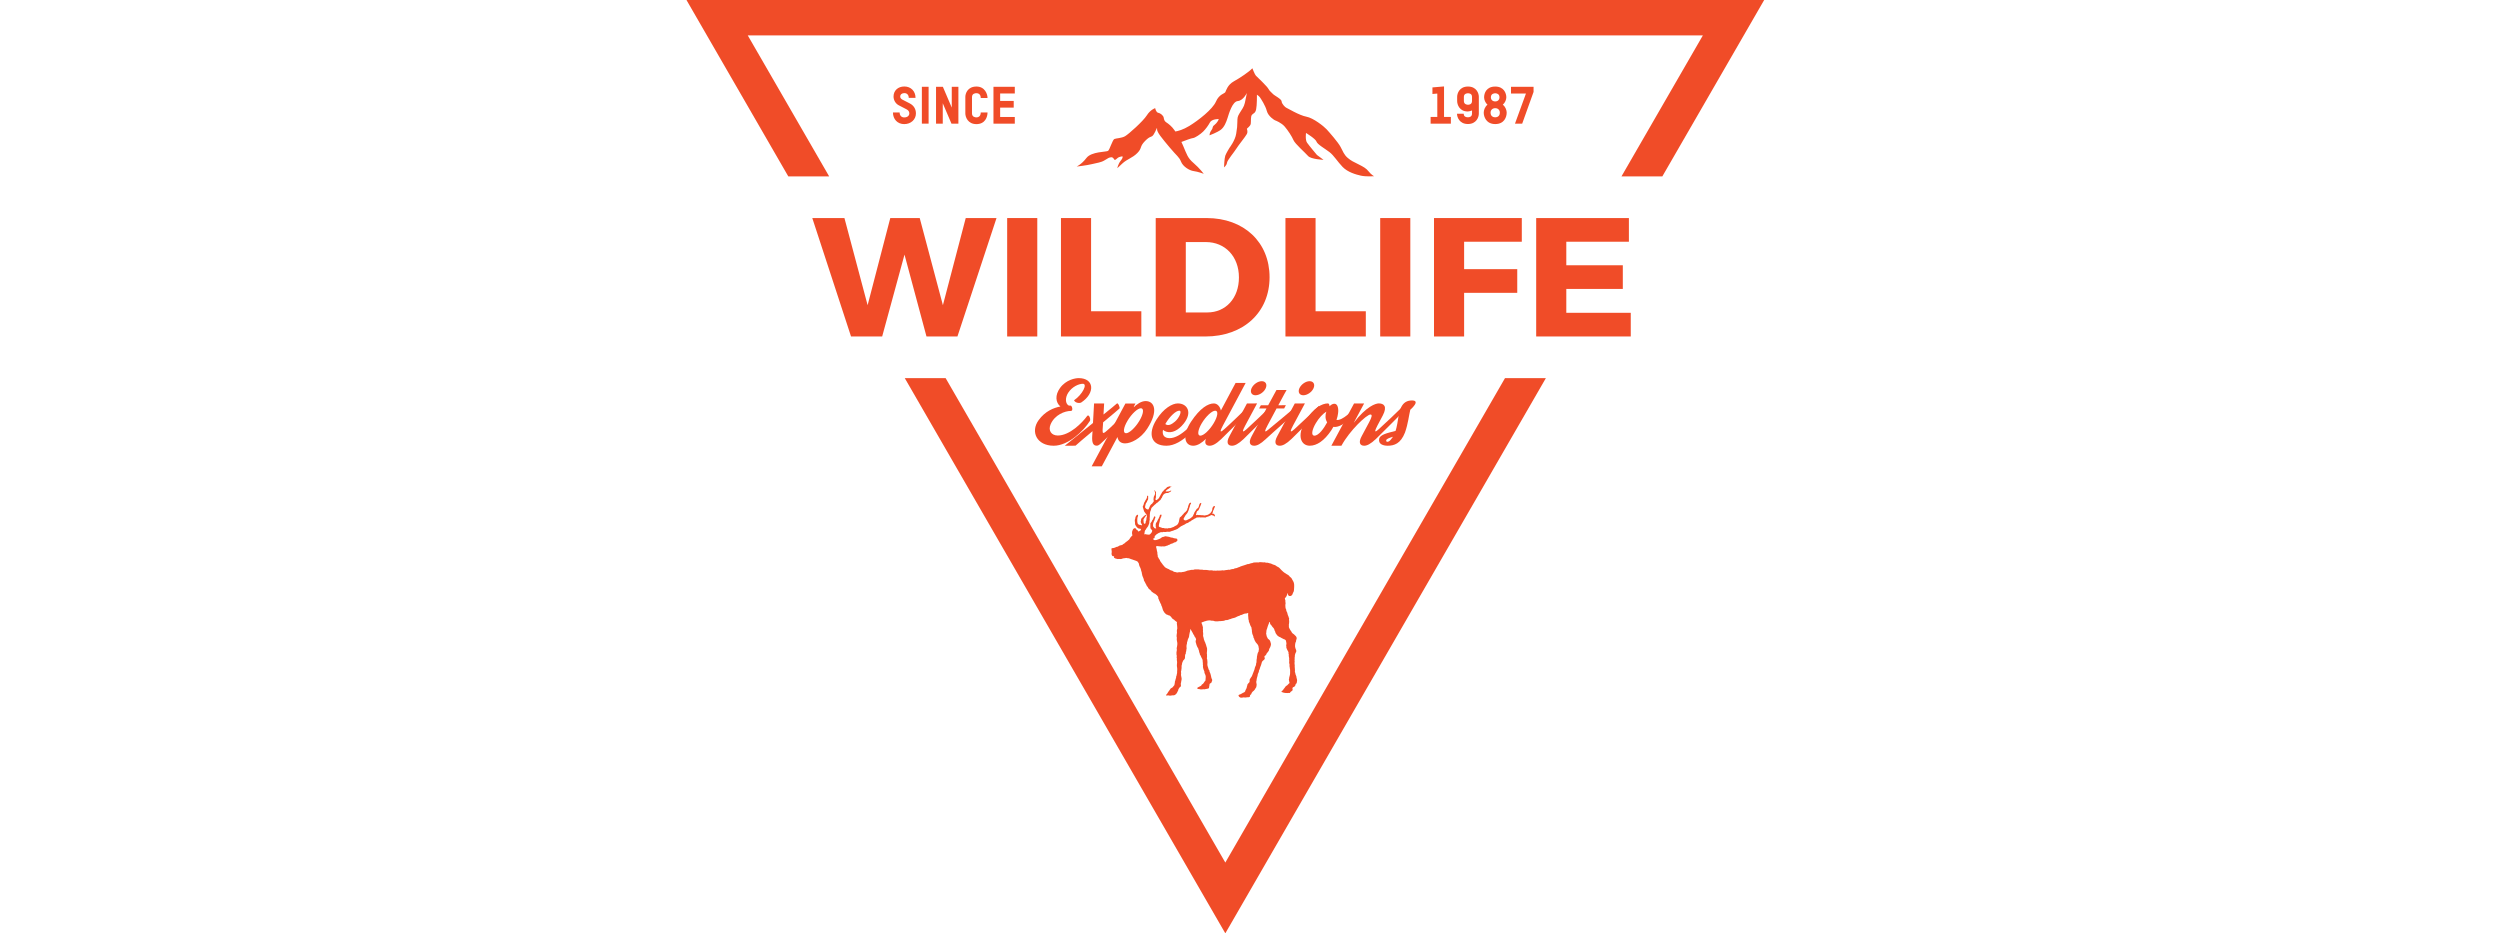 <?xml version="1.0" encoding="UTF-8"?>
<svg id="Layer_1" data-name="Layer 1" xmlns="http://www.w3.org/2000/svg" version="1.1" viewBox="0 0 150 56">
  <defs>
    <style>
      .cls-1 {
        fill: #f04c28;
        stroke-width: 0px;
      }
    </style>
  </defs>
  <polygon class="cls-1" points="49.75 10.584 44.865 2.123 102.173 2.123 97.288 10.584 99.74 10.584 105.851 0 41.188 0 47.298 10.584 49.75 10.584"/>
  <polygon class="cls-1" points="90.3 22.688 73.519 51.753 56.738 22.688 54.286 22.688 73.519 56 92.752 22.688 90.3 22.688"/>
  <g>
    <path class="cls-1" d="M55.589,20.189l-1.319-4.913-1.34,4.913h-1.868l-2.325-7.106h1.929l1.391,5.228,1.36-5.228h1.766l1.391,5.228,1.37-5.228h1.847l-2.345,7.106h-1.858Z"/>
    <path class="cls-1" d="M60.43,20.189v-7.106h1.807v7.106h-1.807Z"/>
    <path class="cls-1" d="M68.48,18.676v1.513h-4.822v-7.106h1.807v5.593h3.015Z"/>
    <path class="cls-1" d="M72.398,13.083c2.233,0,3.776,1.441,3.776,3.553,0,2.101-1.563,3.553-3.847,3.553h-2.984v-7.106h3.056ZM71.149,18.747h1.289c1.107,0,1.898-.853,1.898-2.101,0-1.259-.833-2.122-1.98-2.122h-1.208v4.223Z"/>
    <path class="cls-1" d="M81.949,18.676v1.513h-4.822v-7.106h1.807v5.593h3.015Z"/>
    <path class="cls-1" d="M82.812,20.189v-7.106h1.807v7.106h-1.807Z"/>
    <path class="cls-1" d="M87.847,14.504v1.645h3.188v1.421h-3.188v2.619h-1.807v-7.106h5.268v1.421h-3.462Z"/>
    <path class="cls-1" d="M93.978,14.504v1.411h3.391v1.421h-3.391v1.431h3.868v1.421h-5.675v-7.106h5.563v1.421h-3.756Z"/>
  </g>
  <g>
    <path class="cls-1" d="M65.386,25.268c-.371.589-1.289,1.476-2.164,1.476-1.017,0-1.411-.841-.902-1.537.386-.532.891-.738,1.304-.818-.287-.233-.337-.677-.023-1.109.367-.505.925-.593,1.12-.593.933,0,1.01.891.157,1.46-.096.061-.363.038-.436-.13.508-.344.826-.99.528-.99-.252,0-.65.184-.879.539-.195.302-.176.665.042.772.034-.004.065-.004.096-.004.099,0,.172.321.031.321-.382,0-.971.237-1.219.792-.172.394.046.684.428.684.715,0,1.468-.768,1.759-1.17.1-.141.237.187.161.306Z"/>
    <path class="cls-1" d="M68.015,24.664c-.107.111-1.369,1.38-1.675,1.671-.333.314-.398.405-.539.405-.218,0-.291-.184-.268-.581.004-.053.011-.157.019-.29-.474.397-.899.757-1.021.872l-.646.004c.076-.065.906-.73,1.694-1.365.031-.551.065-1.174.065-1.174h.604s-.015.325-.038.665c.428-.344.753-.612.799-.658.073-.08.203.252.164.294-.046.05-.482.413-.986.833-.008.076-.008.142-.012.187-.007.107-.05.451.023.451.077,0,.153-.088.329-.237.141-.126,1.304-1.223,1.445-1.373.073-.08.08.252.042.294Z"/>
    <path class="cls-1" d="M68.837,25.716c-.402.619-.994.887-1.334.887-.287,0-.424-.176-.455-.382l-.941,1.759h-.608l2.026-3.77h.604l-.138.256c.222-.222.489-.402.749-.402.52,0,.788.585.096,1.652ZM68.454,24.496c-.199,0-.558.336-.803.749-.248.417-.287.749-.088.749.195,0,.554-.333.803-.749.245-.413.287-.749.088-.749Z"/>
    <path class="cls-1" d="M72.457,24.653c-.562.914-1.526,2.091-2.47,2.091-.937,0-1.128-.723-.604-1.56.428-.681.952-.979,1.288-.979.554,0,.899.527.352,1.212-.329.409-.707.589-1.04.486-.084-.023-.149-.065-.203-.115-.065.306.069.501.398.501.658,0,1.48-.891,2.214-1.919.061-.084.096.233.065.283ZM69.949,25.391c-.008.019-.019.034-.031.053.187.145.402,0,.581-.149.245-.206.451-.654.256-.654-.199,0-.558.333-.807.749Z"/>
    <path class="cls-1" d="M74.956,24.668c-.107.111-1.369,1.38-1.675,1.671-.329.314-.539.405-.7.405-.214,0-.329-.13-.226-.413-.225.226-.497.413-.761.413-.52,0-.677-.612-.134-1.437.543-.826,1.032-1.101,1.369-1.101.218,0,.378.199.424.424.436-.818.883-1.655.883-1.655h.604s-1.2,2.248-1.365,2.558c-.057.103-.16.314-.13.344.034.034.122-.05.222-.134.149-.122,1.304-1.223,1.445-1.373.076-.076.08.256.042.298ZM72.823,25.391c.248-.413.287-.749.092-.749-.199,0-.558.337-.807.749-.245.413-.283.749-.088.749.199,0,.558-.337.803-.749Z"/>
    <path class="cls-1" d="M76.293,24.668c-.107.111-1.369,1.38-1.674,1.671-.333.314-.539.405-.7.405-.252,0-.367-.184-.149-.581.157-.287,1.047-1.954,1.047-1.954l.608-.004s-.547,1.017-.711,1.326c-.057.103-.161.314-.13.344.03.034.122-.05.222-.134.145-.122,1.304-1.223,1.445-1.373.073-.076.08.256.042.298ZM75.093,23.295c.107-.233.378-.424.612-.424.237,0,.34.191.237.424-.103.233-.378.421-.612.421s-.34-.187-.237-.421Z"/>
    <path class="cls-1" d="M77.815,24.668c-.107.111-1.556,1.38-1.862,1.671-.333.314-.539.405-.7.405-.252,0-.367-.184-.149-.581.076-.142.485-.91.887-1.656h-.444c.065-.122.103-.191.103-.191h.44c.379-.707.497-.914.497-.914h.608s-.145.248-.497.914l.455-.004s-.038.073-.103.195h-.455c-.252.474-.482.902-.547,1.025-.057.103-.161.314-.13.344.031.034.122-.05.222-.134.145-.122,1.491-1.223,1.633-1.373.073-.076.08.256.042.298Z"/>
    <path class="cls-1" d="M79.164,24.668c-.107.111-1.369,1.38-1.675,1.671-.333.314-.539.405-.7.405-.252,0-.367-.184-.149-.581.157-.287,1.047-1.954,1.047-1.954l.608-.004s-.547,1.017-.711,1.326c-.057.103-.161.314-.13.344.031.034.122-.05.222-.134.145-.122,1.304-1.223,1.445-1.373.073-.076.08.256.042.298ZM77.963,23.295c.107-.233.378-.424.612-.424.237,0,.34.191.237.424-.103.233-.379.421-.612.421-.233,0-.34-.187-.237-.421Z"/>
    <path class="cls-1" d="M81.446,24.668c-.034.038-.852,1.04-1.445.944-.038.069-.08.138-.126.21-.417.623-.868.921-1.288.921-.52,0-.791-.589-.287-1.437.505-.849,1.032-1.101,1.373-1.101.069,0,.092.08.1.172.088-.096.191-.153.291-.153.21,0,.26.321.218.585-.015.107-.038.237-.092.386.356.065.986-.593,1.074-.707.1-.126.222.138.183.18ZM79.63,25.341c-.126-.199-.122-.44-.05-.642-.195.115-.447.378-.631.692-.245.413-.287.749-.088.749.26,0,.57-.428.768-.799Z"/>
    <path class="cls-1" d="M84.225,24.668c-.107.111-1.365,1.38-1.671,1.671-.333.314-.543.405-.7.405-.252,0-.367-.184-.149-.581.157-.287.268-.509.444-.83.157-.295.206-.463.077-.463-.222,0-1.243.956-1.74,1.873l.007-.011-.007.011h-.604l1.361-2.535h.604l-.623,1.162c.768-1.002,1.323-1.166,1.503-1.166.298,0,.531.168.241.722-.092.18-.153.295-.321.604-.053.103-.157.314-.126.344.031.034.122-.05.218-.134.149-.122,1.308-1.223,1.449-1.373.073-.076.08.256.038.298Z"/>
    <path class="cls-1" d="M83.261,26.744c-.237,0-.574-.077-.512-.409.046-.264.497-.352.986-.482.038-.115.069-.252.103-.432.107-.6.145-1.346.814-1.392.669-.046-.034.555-.034.555-.084.34-.13.833-.317,1.365-.26.669-.65.795-1.04.795ZM83.433,26.396c.046-.061.096-.115.145-.191-.222.069-.39.13-.405.21-.027.142.164.111.26-.019Z"/>
  </g>
  <path class="cls-1" d="M66.694,33.144c.007-.008.014-.037.009-.077-.003-.026-.011-.055-.013-.081-.002-.036-.006-.072.006-.084.016-.016.046-.013.07-.014.028-.002.055-.004.068-.011.013-.007.044-.014.076-.026.027-.01.051-.029.072-.036.012-.004.043.001.075-.013.021-.009.041-.026.066-.037.023-.009.042-.029.066-.038.024-.01.054-.005.076-.013.029-.01.053-.018.071-.022.022-.005.038-.032.061-.05.019-.015.05-.02.07-.038.019-.018.038-.037.056-.054.022-.02.04-.036.06-.046.021-.011.04-.031.062-.045.022-.014.039-.035.058-.05.027-.021.05-.036.055-.05.004-.01.017-.033.037-.059.013-.017.024-.039.039-.058.015-.018.031-.037.046-.053.02-.022.04-.042.051-.05.023-.016.018-.021.008-.041-.008-.016-.008-.037-.011-.058-.002-.014-.011-.042-.007-.074.003-.023.002-.05.007-.075.005-.025.019-.049.026-.071.009-.03.021-.053.031-.067.012-.017.029-.032.047-.044.019-.013.038-.017.059-.017.02.001.041 0.0.058.022.018.023.026.047.038.062.022.028.043.034.059.038.016.004.044.047.063.086.014-.011.027-.022.04-.031.046-.03.057-.02.085-.047.027-.027.02-.079.016-.084-.004-.005-.037-.022-.09-.022-.031,0-.05-.003-.072-.022-.017-.014-.038-.029-.064-.049-.02-.016-.03-.039-.044-.058-.014-.02-.032-.037-.042-.059-.01-.021-.024-.042-.033-.066-.007-.02,0-.046-.003-.07-.003-.022-.004-.044-.005-.068-.001-.023-.011-.046-.01-.069.001-.023.001-.047.003-.069.003-.027.018-.049.024-.07.007-.025.003-.052.011-.074.009-.023.019-.044.027-.068.009-.028.029-.039.04-.05.015-.014.029-.03.053-.036.042-.01.044.008.039.031-.004.015-0.0.034-.01.07-.005.017-.02.037-.027.066-.007.027-.005.054-.008.081-.003.025-.004.05-.004.08 0.0.024,0,.051.003.081.002.024.01.05.014.08.004.031.018.05.035.068.019.02.04.033.066.042.027.009.054.012.08.013.046.003.061.042.081.006.02-.037-.01-.035-.028-.077-.01-.025-.025-.051-.035-.076-.009-.022-.01-.043-.009-.064.001-.022.012-.041.017-.063.005-.021.005-.044.007-.066.003-.024.014-.042.029-.061.013-.017.031-.031.05-.047.017-.014.03-.036.05-.05.027-.019.044-.042.063-.058.027-.024.051-.043.073-.051.037-.012.035.015.031.04-.004.024-.012.034-.046.061-.013.011-.021.033-.035.056-.011.018-.028.034-.037.055-.009.02-.029.038-.035.059-.009.032.003.065.003.093-0.0.034.003.064.007.09.007.047.011.071.062.08.04.007.022-.014.056-.072.009-.015-.001-.047.007-.076.006-.022.028-.042.034-.067.005-.024 0-.05.005-.074.005-.025.003-.05.007-.073.004-.028.025-.05.027-.07.003-.022-.012-.045-.018-.067-.006-.022-.006-.046-.016-.067-.011-.021-.034-.033-.047-.05-.016-.022-.023-.048-.036-.058-.016-.013-.031-.029-.044-.055-.009-.018-.018-.04-.027-.067-.007-.02-.012-.044-.02-.069-.006-.021-.012-.044-.02-.069-.01-.036-.025-.063-.026-.086-.002-.037.024-.057.035-.082.01-.023.02-.048.029-.084.006-.024.008-.054.022-.082.012-.025.031-.048.045-.072.015-.026.022-.056.037-.078.02-.031.038-.056.048-.07.015-.023.024-.045.031-.07.007-.025.014-.049.012-.076-.004-.054.011-.053.049-.048.024.003.022.038.017.082-.003.026.004.057.001.088-.003.032-.006.054-.011.073-.005.02-.03.032-.045.06-.009.017-.006.045-.022.071-.018.031-.041.05-.052.071-.016.029-.021.055-.029.083-.008.023-.011.05-.017.085-.005.028-.018.055-.012.078.007.027.029.047.044.065.021.026.045.041.059.048.033.015.096.03.101.015.003-.009.022-.039.042-.083.011-.025.019-.056.035-.086.013-.027.021-.05.033-.068.014-.021.027-.041.046-.061.015-.015.041-.023.063-.043.018-.016.024-.041.037-.056.017-.019.031-.034.041-.05.016-.025.026-.041.025-.057-.003-.034-.019-.052-.018-.105.001-.027.004-.047.008-.069.003-.02.003-.042.009-.069.007-.032.022-.048.034-.073.009-.019.02-.041.033-.074.014-.034.014-.061.014-.083-0-.026-.013-.049-.018-.081-.009-.06-.049-.061-.035-.08.014-.019.058.021.069.05.005.012.027.031.036.061.006.02-.001.045.001.07.002.022.004.043-.002.067-.006.025-.002.049-.004.07-.002.025.004.048.003.069-.001.023-.006.046-.012.069-.015.064-.04.066-.008.102.022.024.047.029.07.018.014-.007.033-.029.06-.056.016-.016.038-.031.061-.051.018-.016.02-.044.032-.064.011-.018.024-.036.035-.059.009-.019.021-.039.033-.062.01-.019.019-.04.031-.062.017-.03.035-.047.044-.063.015-.029.014-.049.032-.07.011-.014.036-.023.06-.05.02-.021.027-.052.046-.069.02-.019.044-.033.064-.05s.04-.035.061-.053c.019-.017.035-.039.055-.059.024-.023.057-.021.079-.03.028-.011.052-.028.078-.026.028.001.055.022.082.022.072.001.072.015.033.013-.023-.001-.046.007-.07.023-.016.011-.032.029-.054.048-.018.016-.04.03-.063.045-.022.013-.046.025-.068.038-.024.014-.041.035-.059.051-.052.046-.034.07-.026.073.003.001.033-.001.073-.003.024-.001.05.001.075-.004.029-.005.059-.005.074-.016.05-.035.078-.039.096-.028.012.007-.004.032-.044.063-.02.015-.047.027-.077.041-.031.015-.055.033-.082.037-.028.005-.058-.006-.089.001-.025.005-.054.011-.085.025-.024.011-.046.028-.065.047-.018.018-.035.04-.05.062-.014.021-.025.046-.038.07-.013.023-.017.05-.029.074-.012.023-.035.041-.049.064-.012.021-.017.049-.033.068-.015.019-.042.029-.059.046-.017.017-.036.033-.055.05-.019.016-.032.038-.051.054-.019.016-.047.021-.066.036-.02.016-.032.04-.05.055-.022.019-.047.033-.068.051-.022.02-.041.041-.061.059-.022.021-.042.041-.06.06-.022.024-.048.04-.062.059-.012.017-.02.043-.03.068-.009.021-.006.048-.013.072-.007.023-.026.043-.032.066-.007.025-.013.049-.018.07-.005.017-.007.044-.009.075-.002.022-.006.047-.007.075-.001.024.003.049.002.075-.001.024-.006.049-.007.075-.001.025-.003.05-.005.075-.002.025.007.051.005.076-.002.025-.017.049-.02.073-.003.025-0.0.051-.004.075-.005.027-.005.054-.013.08-.008.026-.02.05-.031.075-.011.025-.017.052-.03.076-.013.024-.033.044-.047.066-.015.024-.036.042-.05.064-.016.024-.026.05-.04.07-.017.026-.04.045-.05.065-.011.021-.013.049-.02.074-.006.024-.004.051-.008.075-.004.028-.02.056-.021.076.009.001.025-.004.031-.004.015.001.04-.004.068-.003.021.001.043.019.067.02.023.002.046.001.067.003.027.003.052.005.069.009.017-.011.045-.027.07-.046.021-.017.035-.045.052-.064.023-.024.041-.045.043-.065.004-.032.017-.055.015-.072-.003-.021-.018-.042-.042-.063-.015-.014-.041-.027-.052-.057-.008-.022-.013-.048-.017-.076-.004-.024.001-.05-0-.078-.001-.025.003-.05.004-.077.001-.026-.011-.053-.004-.077.007-.024.03-.043.042-.065.011-.023.029-.041.043-.061.014-.022.017-.05.03-.07.015-.022.037-.039.048-.059.016-.031.017-.062.028-.083.021-.039.043-.061.041-.077-.003-.026.03-.016.049-.004.012.007.025.036.019.074-.004.024-.025.048-.036.074-.007.017-.004.047-.015.076-.008.022-.03.042-.038.067-.008.024-.015.049-.023.073-.008.025-.019.05-.024.073-.006.028-0.0.056-.001.077-.001.024-.008.05-.001.071.008.023.03.04.042.057.02.029.04.048.042.053.004.011.052.035.094.016.037-.017-.014-.04-.018-.089-.002-.024-.001-.052.001-.082.001-.026-.006-.056 0-.084.005-.023.012-.048.021-.071.009-.023.036-.037.047-.059.011-.022.02-.044.032-.065.013-.022.017-.047.029-.067.014-.022.026-.044.038-.062.014-.022.022-.045.031-.067.01-.025.026-.045.033-.068.008-.027.008-.054.017-.074.01-.023.031-.031.047-.034.018-.005.039-.001.054.014.012.012-.003.035-.014.065-.007.02-.002.048-.012.069-.01.023-.035.04-.04.059-.003.013-.005.039-.014.071-.006.021-.016.043-.023.068-.006.022-.005.048-.011.071-.006.023-.013.046-.018.07-.006.024-.013.047-.018.07-.006.026-.007.05-.011.071-.006.034-.007.059-.004.07.005.022.021.035.056.049.02.008.045.012.077.02.023.005.045.028.076.033.024.005.053-.005.082,0,.025.004.049.022.078.026.025.004.053-.007.078-.006.026.001.052.013.077.011.026-.002.05-.021.075-.025.026-.004.055.011.079.005.025-.006.05-.017.074-.024.025-.008.049-.02.072-.028.025-.009.051-.015.073-.025.026-.011.044-.033.065-.044.028-.014.053-.024.069-.033.022-.013.049-.023.069-.044.018-.018.037-.039.052-.063.013-.021.025-.047.035-.074.009-.024.018-.05.025-.078.006-.025.008-.052.011-.08.003-.026.009-.049.017-.071.009-.024.006-.054.02-.074.014-.021.045-.029.061-.047.017-.018.035-.035.053-.051.019-.017.029-.044.047-.06.019-.017.039-.032.055-.05.015-.018.024-.043.04-.061.016-.018.042-.026.058-.043.017-.018.037-.032.052-.05.016-.019.034-.037.047-.055.015-.02.023-.045.033-.065.01-.021.008-.047.015-.069.007-.022.028-.041.033-.064.005-.023-.001-.049.005-.071.006-.024.022-.043.03-.063.014-.034.016-.068.034-.089.023-.026.052-.047.082-.053.033-.007.038.026.028.055-.007.02-.029.037-.04.057-.008.015-.011.041-.022.068-.008.02-.007.046-.015.069-.008.022-.02.044-.026.065-.007.025-.014.048-.018.068-.004.022-.013.049-.026.08-.01.024-.02.052-.034.077-.013.025-.022.054-.036.076-.017.028-.039.049-.052.067-.013.018-.035.038-.054.064-.016.021-.027.048-.043.072-.016.024-.029.048-.042.072-.014.027-.033.05-.038.074-.008.036.008.052.029.067.019.014.041.036.074.036.026-0.0.055-.009.084-.017.021-.005.042-.023.067-.035.022-.01.046-.018.069-.031.022-.013.047-.021.068-.034.023-.015.042-.033.061-.046.029-.02.047-.042.057-.05.011-.009.036-.025.052-.057.011-.021.018-.048.029-.073.011-.024.026-.046.036-.07.011-.025.016-.053.026-.075.011-.023.029-.043.044-.066.014-.022.03-.044.046-.065.017-.022.026-.051.042-.069.022-.025.052-.034.066-.046.022-.019.039-.046.053-.072.013-.025.013-.057.023-.085.011-.028.017-.059.027-.087.011-.03.036-.048.062-.066.026-.018.036-.011.044.009.007.018-0.0.037-.008.056-.006.015-.015.045-.03.078-.011.024-.021.052-.032.078-.013.03-.027.057-.034.077-.008.022-.018.045-.032.069-.013.021-.018.049-.036.069-.017.018-.043.028-.065.044-.02.015-.031.043-.041.072-.009.026-.014.054-.017.08-.006.045-.037.054-.011.086.023.028.033-.009.078-.01.021-0.0.045.013.072.014.023 0.0.047-.004.072-.003.023.001.047.006.072.008.024.002.048-.002.072.001.024.003.048.005.072.008.026.004.05.011.072.012.026.001.049-.015.071-.018.025-.003.048-.005.07-.012.024-.008.048-.011.068-.022.021-.011.039-.027.059-.041.019-.014.042-.023.062-.038.019-.014.029-.037.043-.055.014-.018.032-.034.042-.055.01-.021.024-.042.031-.063.007-.023.005-.048.01-.069.006-.026.004-.051.01-.069.01-.03.022-.061.038-.082.022-.027.055-.038.078-.043.041-.008.051.021.021.071-.007.012-.019.038-.032.072-.009.023-.017.049-.026.076-.009.025-.031.046-.039.071-.009.027-.008.057-.015.079-.015.045-.017.036-.034.072-.009.019,0,.016.048.02.023.002.049.001.064.019.017.019.021.051.035.059.029.016 0.0.115-.015.082-.006-.012-.028-.031-.056-.047-.02-.012-.047-.014-.069-.022-.028-.009-.052-.019-.069-.013-.012.005-.035.018-.066.035-.019.01-.042.022-.067.034-.021.01-.045.016-.07.026-.022.009-.047.012-.072.019-.023.007-.044.029-.069.034-.024.004-.05-.003-.076-.002-.024.001-.049-.003-.074-.005-.025-.002-.05.003-.073.001-.026-.002-.05.003-.073.002-.026-.001-.05-.008-.073-.007-.026 0-.05.005-.073.007-.026.002-.052-.006-.075-.001-.025.005-.042.032-.064.041-.023.009-.046.014-.066.028-.019.013-.04.024-.06.038-.019.013-.04.024-.061.037-.019.012-.043.019-.064.032-.02.012-.032.038-.053.051-.02.012-.047.012-.068.025-.02.012-.035.033-.057.045-.02.011-.041.023-.062.035-.023.013-.052.011-.073.022-.023.012-.042.031-.064.041-.023.011-.042.031-.064.041-.023.011-.047.019-.069.03-.023.012-.044.023-.066.036-.021.013-.049.016-.07.031-.02.014-.038.033-.057.05-.017.015-.041.025-.065.04-.021.013-.036.039-.06.052-.022.012-.046.023-.07.034-.023.011-.047.022-.071.032-.024.01-.051.013-.075.023-.025.01-.048.024-.071.033-.027.01-.055.009-.076.017-.045.016-.034.019-.072.029-.02.004-.043.017-.07.02-.022.002-.047-.006-.073-.004-.023.002-.047-.002-.072-.001-.023.001-.047.013-.071.014-.024.001-.048.001-.072.002-.024.001-.049-.008-.072-.007-.024.001-.048.021-.071.022-.025.001-.05-.01-.073-.009-.025.001-.047.02-.072.028-.024.008-.049.013-.071.026-.023.012-.044.027-.064.041-.022.015-.048.024-.067.04-.021.018-.035.042-.051.058-.033.033-.046.016-.053.054-.01.054-.003.1-.013.11-.005.005-.056.024-.095.046.022.028.047.051.051.058.006.011.036.023.079.021.025-.001.055-.005.084-.01.028-.005.054-.02.08-.027.031-.009.057-.018.077-.03.017-.01.047-.015.074-.033.02-.013.038-.035.064-.049.022-.012.044-.029.07-.04.024-.009.053-.006.08-.013.025-.006.048-.029.076-.032.026-.002.053.009.081.011.026.001.051.008.079.013.025.004.052.006.079.014.024.007.045.019.066.025.024.007.047.011.068.017.025.007.051 0.0.071.006.026.007.046.023.065.027.029.007.051.011.069.014.034.006.05.009.07.009.016.001.043.004.063.023.016.016.018.042.023.063.005.021.002.035-.014.056-.011.014-.023.029-.049.042-.021.01-.038.033-.06.043-.022.01-.051.003-.074.012-.022.009-.039.031-.062.041-.023.009-.046.017-.068.026-.023.009-.05.008-.072.017-.023.01-.039.033-.061.043-.023.01-.049.011-.07.021-.022.01-.041.026-.063.035-.022.009-.047.011-.07.018-.022.007-.044.02-.068.025-.023.005-.046.009-.071.012-.023.002-.047-.007-.072-.007-.023 0-.047.009-.072.008-.023-.001-.047-.002-.072-.005-.033-.004-.061-.005-.087-.007-.036-.002-.064-.011-.087-.01-.07.003-.064-.018-.077.023-.011.036-.009.027-.001.073.004.021.016.045.023.072.006.023.002.05.011.075.008.023.013.047.017.075.004.025.016.049.018.077.002.025-.004.053-.001.079.002.026.017.051.02.077.004.026-.005.055.002.08.007.026.03.046.042.068.009.018.017.043.032.068.012.02.033.036.047.058.013.02.011.051.025.072.013.02.029.04.043.061.014.02.031.039.045.06.014.02.03.04.045.06.015.02.027.043.042.062.016.02.038.035.054.053.017.02.028.045.044.061.02.02.044.032.061.044.019.014.043.021.064.034.021.012.043.02.065.031.022.01.045.018.067.027.022.01.038.035.06.044.023.01.046.017.068.026.023.01.052.007.072.017.024.012.043.03.06.044.016.013.04.021.071.029.023.006.049.008.078.011.025.003.05.023.078.024.026.001.053-.015.08-.015.026-0.0.053-.003.079-.005.027-.002.054.01.081.007.027-.003.053-.014.078-.017.027-.004.055-.004.08-.009.028-.006.054-.013.078-.02.023-.007.046-.017.071-.025.023-.007.044-.021.07-.029.023-.007.048-.007.074-.014.023-.006.048-.008.074-.014.023-.005.047-.012.073-.017.023-.004.049.001.075-.002.024-.003.048-.002.074-.004.024-.002.047-.023.073-.024.024-.001.049.001.075 0.0.024-0.0.049.002.075.003.024 0.0.049-.002.075-.002.024.001.049.012.074.013.024.001.049.001.075.003.024.002.05-.002.075-0.0.024.002.048.015.074.017.024.002.05-.001.075.001.025.003.051-.005.076-.002.025.002.05.005.074.007.025.002.049.009.074.011.025.002.05.009.074.01.025.002.051-.007.075-.006.025.001.05.004.075.005.025.001.05.017.074.018.025.001.05-.006.075-.005.025 0.0.05.008.075.008.025,0,.05-.012.075-.012.025-0.0.05.005.075.005.025-.001.05-.002.075-.003.025-.001.05.001.075-0.0.025-.001.05-.015.074-.017.025-.002.051.011.076.01.025-.002.05-.006.075-.009.025-.002.05-.012.074-.014.025-.003.051-.003.075-.006.026-.003.049-.013.073-.016.026-.003.053.01.077.006.026-.004.049-.021.072-.025.026-.004.05-.012.073-.017.027-.005.054.004.076-.001.022-.005.042-.029.067-.036.023-.006.048-.008.072-.016.023-.007.05-.005.074-.013.023-.008.043-.026.067-.035.023-.008.048-.011.072-.019.023-.008.043-.025.067-.034.023-.008.046-.017.07-.025.023-.008.047-.014.071-.023.023-.008.048-.014.071-.022.023-.008.047-.015.071-.023.024-.008.047-.017.07-.024.024-.008.046-.02.069-.027.024-.008.052.001.076-.006.024-.007.047-.015.071-.022.025-.007.047-.019.07-.025.025-.006.05-.006.074-.01.025-.005.047-.026.071-.029.024-.003.049-.006.075-.009.024-.003.05.001.076-.001.024-.002.05-0.0.076-.002.025-.002.05.005.076.003.025-.001.049-.017.075-.018.025-0.0.05.002.076.002.025 0.0.05.005.076.006.025.001.05.004.075.006.025.002.051-.005.076-.003.025.003.048.02.074.023.025.003.052-.007.077-.002.025.004.049.011.074.017.024.005.048.015.073.021.024.006.05.007.075.015.024.007.045.025.069.034.024.008.046.02.07.029.023.009.05.011.073.021.023.01.046.021.069.032.022.011.039.033.061.046.022.012.044.024.066.037.024.015.049.023.068.037.022.017.038.037.056.054.02.019.036.039.052.057.017.02.037.036.054.056.016.019.038.034.057.053.017.017.035.034.057.051.019.014.038.032.062.046.022.013.045.027.068.041.022.014.043.031.066.046.022.014.049.022.071.038.021.015.042.033.063.05.02.017.031.045.05.064.019.018.047.029.064.049.017.02.035.04.051.063.015.021.021.049.035.073.013.023.031.044.042.069.011.024.026.047.035.073.008.025.015.051.021.076.006.025.007.052.01.078.004.026-0.0.052.001.078.002.026-.001.052-.002.077-.001.026-.003.052-.005.077-.003.026-0.0.053-.005.078-.005.026-.004.053-.011.078-.007.026-.026.047-.035.071-.01.025-.02.049-.031.071-.013.024-.016.054-.031.073-.017.022-.039.04-.058.055-.026.02-.055.016-.076.017-.028.002-.053-0-.073-.018-.02-.017-.032-.043-.044-.065-.021-.038.007-.067-.032-.074-.039-.008-.006.035-.022.08-.007.022-.019.047-.032.073-.012.022-.02.049-.037.071-.016.02-.039.037-.06.055-.013.036-.001.03.005.077.003.022.02.046.023.075.002.024-.005.05-.003.077.002.024.013.05.015.076.001.025-.014.051-.013.077 0.0.025-.002.051-.003.076-.001.026.007.052.006.077-.001.014-.002.041.006.073.005.021.026.041.034.066.007.022.002.049.01.073.007.022.017.045.025.069.008.023.027.042.035.065.008.023.006.05.014.072.008.024.013.048.021.07.009.025.023.046.03.067.01.028.014.053.02.07.007.021.024.044.027.069.003.023-.011.049-.01.074.001.024.012.048.012.073-0.0.024-0.0.049-.002.073-.001.024-.003.049-.005.073-.002.025-.011.048-.013.072-.002.025.005.05.003.073-.002.025-.007.049-.002.075.005.024.017.046.027.07.009.023.022.044.035.066.012.022.025.043.039.064.015.021.029.041.045.06.016.021.02.051.036.069.018.02.036.04.052.056.019.019.048.028.068.046.02.018.039.037.058.056.02.019.042.036.057.057.017.022.034.045.042.071.008.024.012.054.008.083-.004.032-.023.057-.028.082-.007.03-.003.06-.011.086-.008.026-.028.049-.036.078-.006.025-.01.053-.014.085-.004.025-.005.051-.006.077-0.0.026-.001.053.001.077.002.028.015.053.019.075.007.041.017.063.021.068.006.006.023.037.03.074.004.021.004.05-.001.077-.004.022-.023.043-.037.067-.01.018-.018.043-.026.073-.006.023-.014.048-.018.075-.004.024-0.0.051-.003.077-.003.025-.01.05-.012.076-.002.025.003.051.003.077-.001.026-.007.052-.008.077-0.0.026.007.052.008.077 0.0.027-.011.053-.01.077.001.024.006.049.006.075 0.0.024.009.049.009.076,0,.024-.003.05-.003.076 0.0.025.006.05.007.075.001.025.003.05.005.075.002.025 0.0.05.003.075.003.025-.009.052-.005.077.004.025.019.048.025.073.005.025.005.051.013.075.007.024.019.047.028.07.009.024.018.047.025.071.007.025.004.051.009.074.005.025.02.048.022.072.003.026.011.051.012.074.001.027-.008.052-.01.075-.002.028-.006.053-.012.074-.01.035-.025.053-.039.058-.027.009-.03.043-.039.077-.007.027-.021.053-.042.076-.019.021-.039.032-.058.04-.031.012-.055.019-.062.035-.005.012-.019.042-.02.073-.002.038.034.048.015.08-.02.033-.028.03-.055.058-.027.027-.036.019-.064.046-.027.027-.019.037-.049.062-.028.024-.028-.002-.076.005-.02.003-.043.006-.072.006-.022-0-.046.002-.072-.001-.022-.002-.046-.003-.072-.007-.022-.004-.047-.006-.072-.012-.022-.005-.045-.016-.069-.023-.022-.007-.046-.014-.071-.022-.008-.036.013-.029.039-.065.013-.018.04-.029.056-.051.014-.019.023-.044.038-.064.015-.02.034-.037.05-.056.016-.02.027-.044.042-.062.019-.022.033-.045.047-.058.017-.016.045-.02.063-.035.018-.015.033-.035.05-.05.02-.016.032-.039.048-.052.026-.023.052-.034.053-.046.001-.011-.008-.036-.017-.066-.006-.02-.007-.043-.012-.067-.005-.022-.011-.044-.012-.066-.001-.024.006-.044.014-.063.006-.017.001-.046.008-.078.005-.022.017-.046.022-.073.005-.024.014-.049.018-.075.004-.025.007-.051.01-.076.003-.026-.001-.052.001-.077.002-.027-0-.053 0-.076 0-.03.004-.056-0-.076-.004-.018-.01-.044-.014-.075-.003-.022-.006-.048-.009-.076-.003-.024-.013-.048-.015-.075-.003-.024.009-.051.007-.077-.002-.025-.016-.049-.018-.075-.002-.025-.007-.05-.009-.076-.002-.025.012-.052.01-.077-.002-.026-.008-.051-.01-.076-.002-.026.005-.052.003-.077-.001-.026-.012-.051-.013-.076-.001-.027-.014-.052-.014-.076-.001-.025.008-.049.005-.072-.003-.025-.016-.047-.02-.07-.005-.025.008-.053.001-.075-.007-.024-.024-.045-.032-.066-.01-.024-.027-.042-.037-.063-.011-.024-.019-.047-.028-.067-.013-.026-.026-.048-.031-.067-.004-.017.001-.045-.001-.078-.001-.023-.012-.049-.012-.077-0-.025.019-.051.018-.077-.001-.026-.005-.052-.007-.077-.002-.028-.011-.053-.015-.076-.005-.033-.011-.059-.021-.073-.009-.012-.031-.027-.061-.043-.019-.011-.046-.014-.071-.026-.021-.01-.043-.024-.066-.035-.022-.01-.044-.023-.067-.034-.023-.011-.042-.029-.064-.04-.023-.011-.05-.015-.07-.027-.024-.013-.043-.03-.062-.043-.025-.016-.043-.033-.056-.048-.016-.02-.032-.042-.046-.066-.013-.023-.036-.042-.047-.067-.011-.025-.01-.055-.02-.08-.011-.026-.029-.048-.039-.072-.011-.028-.012-.059-.022-.079-.01-.019-.021-.042-.038-.065-.014-.019-.035-.034-.051-.054-.015-.019-.031-.039-.046-.058-.016-.02-.026-.044-.039-.062-.018-.024-.049-.037-.055-.054-.009-.024-.017-.048-.025-.069-.016-.039.014-.066-.022-.07-.036-.005-.018.022-.035.063-.008.019-.016.042-.027.067-.009.021-.018.043-.028.067-.009.022-.014.046-.023.068-.008.022-.013.046-.021.069-.008.023-.014.046-.021.069-.008.024-.02.045-.026.068-.007.025-.009.049-.013.071-.005.027-.001.051-.002.071-0.0.028-.015.055-.013.081.002.027.013.053.018.08.005.027.006.055.015.08.009.026.023.049.035.073.012.024.021.051.037.073.016.021.045.032.065.051.017.017.035.034.05.053.015.019.02.045.031.066.011.021.011.046.019.069.007.023.015.044.018.067.002.023.003.046 0.0.07-.003.023-.012.044-.02.067-.008.022-.01.046-.022.067-.016.027-.031.049-.04.068-.015.033-.027.057-.031.074-.008.035.004.047-.016.073-.014.018-.025.039-.041.058-.014.017-.03.035-.045.056-.013.018-.033.034-.045.056-.013.022-.013.048-.025.063-.016.019-.028.036-.043.051-.015.015-.044.02-.055.041-.017.031-.005.061.004.086.009.022.019.042.005.076-.011.028-.028.048-.053.066-.021.016-.045.032-.066.057-.017.019-.037.041-.049.073-.006.014-.01.041-.021.074-.008.021-.012.047-.021.074-.008.023-.016.047-.025.073-.008.023-.022.046-.03.071-.008.024-.013.049-.021.074-.008.024-.016.048-.024.073-.008.024-.026.045-.034.07-.008.024-0.0.054-.008.078s-.027.046-.034.07c-.008.025-.021.048-.028.072-.007.025-.004.053-.011.077-.007.025-.014.05-.02.074-.007.026-.016.05-.022.074-.007.026-.009.052-.015.076-.006.028-.005.054-.008.077-.006.033-.02.058-.018.075.002.031.008.058.012.082.004.031.011.057.014.082.003.029-.007.054-.012.082-.004.024-.002.052-.016.081-.013.026-.032.048-.047.07-.016.024-.024.053-.042.074-.018.021-.037.042-.056.063-.019.02-.047.032-.066.053-.026.029-.044.052-.055.071-.021.036-.021.059-.033.084-.018.037-.039.018-.056.042-.008.012-.016.031-.019.055-.003.026-.002.059-.014.065-.022.012-.042.011-.082.021-.037.009-.03-.004-.075-.001-.022.002-.047.015-.074.017-.024.001-.05-.005-.076-.004-.025.001-.05-.003-.075-.003-.026.001-.051.015-.075.014-.027-0-.054.004-.076.002-.034-.003-.056-.024-.069-.031-.025-.014-.04-.029-.049-.05-.016-.037-.035-.039-.015-.07.02-.031.023-.018.063-.037.02-.009.044-.016.069-.028.021-.011.043-.024.065-.036.022-.012.043-.026.064-.038.023-.013.051-.016.069-.029.025-.017.046-.036.057-.05.013-.017.011-.049.023-.075.01-.022.025-.043.035-.067.009-.024.028-.045.035-.069.008-.026.01-.053.015-.075.008-.032.023-.058.024-.074.001-.021.002-.053.023-.081.017-.022.038-.044.055-.066.023-.028.054-.047.059-.065.006-.021.004-.047.004-.074 0-.021-.003-.044.004-.07.006-.02.019-.038.034-.061.018-.028.032-.05.046-.07.017-.025.034-.045.049-.069.013-.021.019-.048.032-.079.006-.014.014-.038.026-.069.008-.02.018-.043.027-.068.008-.022.017-.044.026-.069.008-.022.019-.044.027-.068.008-.023.016-.046.024-.069.008-.023.009-.049.016-.072.008-.024.014-.048.021-.07.008-.024.027-.044.034-.066.008-.025.013-.049.019-.071.008-.026.003-.053.008-.074.008-.032.021-.056.022-.071 0-.021-.004-.049-.001-.081.002-.025.004-.052.007-.081.003-.026.012-.053.016-.08.004-.027-.002-.056.002-.082.004-.028.012-.055.017-.08.006-.03.009-.058.015-.08.007-.027.013-.053.022-.078.009-.026.035-.045.043-.07.009-.026.005-.054.01-.081.005-.025.014-.051.013-.079-.001-.024-.01-.049-.015-.076-.004-.024-.003-.052-.011-.077-.008-.024-.015-.05-.026-.074-.011-.023-.031-.043-.045-.064-.015-.021-.032-.041-.05-.058-.014-.014-.033-.032-.049-.058-.012-.019-.023-.042-.036-.067-.011-.021-.026-.043-.037-.067-.01-.022-.009-.05-.018-.075-.009-.023-.031-.042-.04-.066-.009-.024-.002-.052-.01-.077-.008-.024-.021-.046-.028-.071-.007-.024-.025-.046-.031-.071-.006-.025-.008-.051-.013-.076-.005-.025-.01-.05-.013-.075-.004-.025.001-.052-.002-.077-.003-.029-.012-.055-.016-.078-.005-.03-.004-.057-.009-.079-.008-.03-.031-.049-.04-.07-.012-.028-.02-.05-.033-.071-.013-.021-.012-.05-.024-.077-.009-.02-.023-.041-.031-.072-.006-.023-.022-.044-.028-.068-.005-.023.001-.049-.004-.073-.005-.024-.02-.045-.024-.069-.004-.024 0-.049-.003-.073-.003-.024-.003-.048-.005-.072-.002-.024-.007-.048-.008-.072-.001-.024.001-.048.001-.072.001-.025.001-.054.004-.077-.03-.026-.031.011-.082.019-.022.004-.049.002-.079.008-.023.005-.051.005-.078.013-.024.007-.047.022-.073.031-.024.008-.046.025-.072.034-.024.009-.053.006-.078.017-.024.009-.044.029-.069.04-.023.01-.052.011-.077.023-.023.011-.047.021-.071.032-.024.01-.045.028-.069.037-.024.009-.048.019-.073.028-.024.009-.051.01-.076.019-.025.008-.051.011-.076.019-.025.008-.047.023-.073.031-.025.007-.051.012-.076.019-.025.007-.048.023-.073.03-.025.006-.05.015-.076.021-.026.006-.055-.007-.081-.001-.026.006-.048.026-.074.031-.026.005-.051.013-.077.018-.026.005-.054.001-.079.005-.027.004-.053.005-.078.008-.027.003-.054-.003-.079-.001-.028.002-.053.013-.077.014-.026.001-.05.002-.074.001-.025-.001-.051.001-.075-.002-.025-.003-.049-.009-.073-.013-.025-.004-.047-.021-.071-.025s-.051.008-.076.004c-.024-.003-.048-.014-.073-.016-.024-.002-.049-.006-.074-.006-.024 0-.049.004-.074.007-.024.003-.048.007-.074.012-.023.005-.046.015-.071.022-.023.007-.048.01-.072.019-.022.009-.044.018-.065.026-.023.009-.046.014-.067.022-.023.009-.036.028-.057.036.012.023.024.042.035.067.011.024.015.051.024.076.009.025.016.051.022.075.006.027.015.052.016.077.002.026-.008.052-.007.078.001.026.011.051.011.077 0.0.026-.006.052-.006.078 0.0.026.012.052.012.077 0.0.027.003.053.004.077.001.028-.01.054-.008.078.003.029.006.055.012.077.006.025.019.048.024.071.005.025.006.051.011.074.006.025.017.047.025.07.008.024.013.048.026.07.009.015.021.037.032.064.009.02.013.044.022.069.008.022.02.043.027.067.007.023.01.047.017.07.007.024.018.046.023.069.006.025.016.048.02.07.004.027.003.052.003.073,0,.024-.002.05-.003.075-.001.025-.006.05-.007.075-.001.025-.005.051-.006.075-.001.026.012.052.011.076-.001.028-0.0.054-.001.075-0.0.018.003.044.004.076.001.023-.014.05-.012.077.002.025.021.049.023.075.002.026.004.052.006.076.002.027.005.053.007.076.003.032-.004.059-.003.077.001.022-.005.047-.003.075.002.023.007.048.011.074.004.023.018.046.024.071.006.023.014.047.022.071.008.023.008.05.019.072.01.021.035.036.045.058.01.022.001.052.01.073.01.022.02.043.028.065.009.022.019.043.027.066.008.023.012.046.017.068.006.024.015.046.017.069.003.025.008.047.013.067.006.024.011.047.018.066.009.023.025.041.03.061.006.022.012.045.008.069-.004.023-.018.043-.023.064-.006.024-.013.044-.024.061-.013.02-.026.036-.05.039-.018.002-.043.017-.057.044-.01.019-.004.048-.01.072-.006.024-.01.047-.012.069-.003.031-.018.062-.011.074.007.012.002.036-.039.056-.02.01-.049.011-.078.02-.023.007-.05.008-.078.013-.024.005-.049.015-.077.018-.025.003-.052-.007-.079-.006-.025.001-.051.013-.079.012-.025-.001-.052.001-.079-.001-.025-.002-.051-.015-.078-.018-.025-.003-.052-.003-.079-.008-.026-.005-.041-.022-.041-.044 0-.016.006-.032.036-.051.016-.01.036-.021.063-.03.027-.01.047-.024.066-.035.025-.014.05-.022.066-.036.02-.018.025-.047.04-.065.016-.019.043-.025.064-.041.02-.016.036-.043.055-.066.018-.023.031-.049.045-.072.021-.033.047-.053.055-.063.008-.009.001-.05.006-.092.003-.028.009-.058.009-.086.001-.036.005-.069 0-.087-.003-.011-.007-.037-.018-.071-.007-.02-.022-.041-.031-.067-.007-.022-.019-.044-.027-.068-.007-.023.003-.051-.004-.075-.007-.023-.021-.044-.028-.068-.007-.024-.02-.045-.026-.069-.006-.024-.014-.048-.019-.071-.005-.025-.009-.05-.013-.072-.004-.026.006-.052.005-.074-.002-.026-.01-.051-.011-.075-.002-.026.004-.052.002-.076-.002-.026-.009-.051-.011-.075-.002-.027.002-.053-.002-.076-.004-.027-.01-.052-.016-.075-.007-.026-.024-.046-.036-.068-.013-.023-.024-.046-.037-.071-.012-.022-.016-.049-.029-.075-.01-.022-.034-.04-.045-.067-.009-.023-.006-.052-.015-.079-.008-.023-.023-.046-.031-.074-.007-.024-.004-.052-.011-.08-.007-.028-.021-.051-.029-.074-.009-.028-.012-.055-.021-.076-.012-.027-.034-.045-.045-.066-.012-.024-.02-.048-.031-.072-.01-.021-.018-.045-.028-.073-.007-.022-.012-.047-.019-.076-.006-.028-.021-.05-.023-.071-.004-.03-.007-.055-.006-.075.001-.032.022-.052.026-.071.004-.023-.002-.044-.012-.074-.004-.014-.015-.037-.032-.067-.011-.019-.032-.036-.046-.059-.012-.02-.014-.048-.028-.071-.013-.02-.031-.039-.044-.061-.013-.021-.019-.046-.032-.068-.013-.021-.023-.044-.036-.066-.012-.022-.025-.043-.037-.065-.012-.022-.028-.042-.039-.064-.012-.023-.025-.042-.035-.064-.005.025-.005.049-.01.074-.005.025-.003.051-.008.076-.005.026-.017.049-.021.073-.004.026-.011.051-.015.075-.004.028-.011.053-.014.075-.005.035-.007.061-.009.076-.004.039-.008.055-.018.071-.009.015-.021.031-.035.066-.007.018-.018.04-.027.07-.007.024-.009.05-.015.075-.006.024-.021.047-.027.072-.006.025-0.0.052-.005.077-.005.026-.016.05-.02.074-.004.027-.008.053-.01.076-.002.031 0.0.057.004.076.004.021.006.048.005.076-.002.024-.013.049-.017.074-.004.026-.001.053-.005.076-.006.029-.021.053-.024.072-.004.02.003.05-.005.081-.007.024-.031.046-.038.073-.007.026-.002.055-.006.081-.005.029-.004.055-.003.079.001.028-.006.054-.016.075-.01.021-.028.039-.044.061-.013.018-.038.031-.053.054-.012.019-.015.046-.027.071-.008.018-.023.04-.031.07-.005.022-.004.049-.009.076-.004.024-.018.047-.021.073-.004.024-.001.05-.004.076-.003.025.004.051.001.076-.003.025-.008.05-.011.075-.003.026-.006.051-.008.075-.002.027-.017.051-.019.074-.002.028.013.055.012.077-.002.034-.008.06-.009.075-.002.025 0.0.053.005.083.004.027.012.054.017.083.005.028.012.057.015.084.003.03-.001.06-.004.086-.003.024-.012.047-.017.071-.004.024-.005.049-.009.072-.004.025-.017.048-.019.071-.002.026-.001.051.002.074.004.034.013.065.003.088-.013.032-.039.056-.063.065-.014.006-.026.025-.042.055-.01.02-.032.037-.042.062-.01.022-.006.051-.017.074-.011.023-.022.046-.034.066-.012.02-.019.041-.028.06-.01.021-.026.039-.035.057-.011.021-.034.031-.049.046-.015.015-.025.039-.049.046-.025.007-.049.015-.074.02-.025.005-.052-.004-.077-.001-.026.003-.05.013-.075.014-.026.001-.052.008-.076.008-.027-0-.052-.016-.075-.018-.029-.002-.055.007-.077.005-.047-.005-.068.021-.078-.016-.01-.04.025-.027.053-.068.014-.02.026-.047.044-.071.016-.022.028-.048.044-.071.016-.024.036-.045.05-.066.018-.026.035-.049.047-.069.013-.02.026-.043.044-.061.017-.017.047-.02.067-.036.019-.016.041-.029.059-.044.02-.017.027-.045.042-.063.017-.02.045-.034.05-.057.003-.017.006-.042.014-.073.005-.021.006-.047.013-.073.005-.023 0-.05.006-.075.006-.023.021-.045.027-.07.006-.024.009-.049.015-.073.006-.024.021-.046.027-.07.006-.025-.002-.052.004-.076.006-.025.023-.047.028-.069.007-.027.007-.053.012-.073.004-.018.016-.043.018-.077.002-.023-.001-.05-.001-.079.001-.024.005-.051.006-.078 0-.025.002-.051.002-.078-0-.025-.006-.051-.006-.078-0-.026-.011-.051-.012-.078-.001-.026-.003-.052-.003-.078-.001-.026.007-.052.006-.078-.001-.026.008-.053.007-.079-.001-.026-.004-.052-.005-.078-.001-.026-.012-.052-.013-.078-.001-.027.007-.053.006-.079-.001-.027-.017-.052-.018-.078-.001-.027.015-.054.014-.079-.001-.028-.018-.053-.019-.078-.001-.028-.001-.055-.002-.078-.001-.031.001-.058.001-.078,0-.027.015-.053.016-.078.001-.027.003-.053.005-.078.002-.027-.013-.055-.011-.08.003-.027.016-.052.019-.077.003-.026.009-.052.012-.078.002-.026.008-.052.009-.079.001-.026-0-.052-.001-.079-.001-.03-.011-.054-.014-.077-.003-.026-.01-.049-.013-.076-.003-.022-.007-.047-.009-.077-.001-.022.01-.048.01-.078-.001-.023-.017-.048-.017-.077 0-.023.001-.049.001-.077.001-.024.009-.049.01-.077.001-.024.011-.049.012-.077.001-.024-.008-.051-.006-.078.002-.024-.001-.05.001-.077.002-.027.021-.053.022-.078.001-.027-.001-.054-.001-.08 0-.027-.005-.054-.006-.08-.001-.027-.006-.054-.008-.079-.002-.028-.009-.053-.011-.078-.003-.028.011-.061.008-.086-.026-.014-.049-.028-.063-.043-.021-.022-.046-.032-.06-.046-.027-.026-.039-.044-.052-.054-.019-.014-.038-.012-.066-.037-.013-.012-.033-.026-.056-.05-.019-.019-.026-.045-.041-.061-.019-.019-.033-.039-.049-.054-.019-.018-.038-.033-.057-.045-.019-.013-.048-.007-.072-.017-.02-.008-.038-.025-.064-.033-.024-.007-.049-.012-.069-.024-.021-.013-.034-.035-.052-.052-.017-.016-.037-.031-.051-.051-.013-.019-.026-.04-.038-.062-.011-.02-.027-.04-.038-.062-.01-.021-.015-.045-.025-.068-.01-.025-.013-.053-.023-.079-.01-.025-.014-.053-.023-.078-.01-.026-.028-.048-.037-.073-.01-.026-.01-.055-.019-.08-.01-.027-.035-.047-.044-.07-.012-.028-.018-.055-.029-.076-.011-.021-.025-.043-.035-.066-.01-.023-.017-.048-.025-.071-.009-.025-.026-.047-.033-.068-.01-.032 0-.061-.001-.076-.001-.015-.021-.035-.04-.061-.012-.016-.026-.035-.045-.053-.015-.015-.034-.029-.054-.044-.017-.013-.033-.032-.054-.045-.018-.012-.045-.013-.067-.025-.02-.012-.036-.034-.059-.05-.019-.014-.046-.021-.067-.038-.019-.015-.026-.046-.045-.064-.018-.017-.036-.034-.054-.053-.017-.018-.043-.028-.061-.047-.016-.019-.036-.036-.052-.056-.016-.019-.016-.051-.031-.072-.015-.02-.042-.032-.056-.053-.014-.021-.015-.05-.028-.072-.013-.021-.027-.042-.039-.065-.012-.022-.021-.045-.032-.068-.011-.023-.027-.043-.037-.066-.01-.023-.029-.043-.038-.065-.009-.024-.003-.053-.011-.075-.009-.024-.018-.047-.026-.07-.008-.024-.021-.046-.028-.069-.007-.025-.023-.046-.029-.069-.006-.025-.009-.05-.015-.073-.006-.025-.012-.049-.017-.073-.006-.025-.004-.051-.01-.074-.006-.025-.021-.046-.027-.07-.007-.024-.007-.05-.015-.073-.008-.024-.012-.049-.022-.072-.011-.025-.023-.049-.032-.074-.01-.026-.029-.048-.037-.073-.009-.027-.015-.053-.023-.078-.009-.027-.007-.056-.016-.08-.01-.028-.031-.047-.044-.068-.015-.025-.028-.046-.051-.059-.02-.011-.045-.021-.074-.032-.023-.009-.049-.018-.076-.027-.025-.008-.05-.018-.076-.026-.025-.008-.05-.019-.076-.028-.026-.009-.053-.014-.077-.023-.026-.01-.051-.02-.074-.031-.021-.01-.044-.014-.068-.019-.023-.005-.046-.003-.07-.004-.023-.001-.047-.017-.072-.016-.024.002-.047.013-.07.016-.024.003-.049.001-.072.005-.024.005-.047.011-.07.016-.024.005-.045.02-.068.025-.026.006-.051.004-.075.007-.025.003-.05-.006-.075-.007-.025-.001-.051.011-.076.007-.024-.004-.049-.01-.073-.017-.023-.007-.049-.01-.073-.019-.022-.008-.04-.028-.065-.039-.029-.025-.015-.032-.004-.076-.021-.038-.053-.003-.091-.027-.025-.016-.047-.042-.054-.069-.007-.027-.012-.053-.012-.074 0-.033.008-.062.018-.075Z"/>
  <path class="cls-1" d="M82.12,10.288c-.144-.185-.301-.273-.601-.424s-.451-.212-.663-.396c-.212-.184-.28-.383-.424-.656-.143-.273-.677-.882-.841-1.059s-.793-.677-1.21-.752-1.162-.526-1.21-.54c-.048-.014-.273-.232-.273-.376,0-.144-.444-.355-.519-.444-.075-.089-.212-.178-.273-.308-.061-.13-.69-.738-.752-.793-.062-.055-.212-.444-.212-.444-.191.212-.745.581-1.114.786-.369.205-.458.54-.506.642-.048.102-.369.116-.567.574-.198.458-1.046,1.121-1.592,1.456-.376.23-.675.308-.842.336-.019-.028-.039-.056-.058-.085-.154-.226-.369-.39-.482-.461-.113-.072-.138-.159-.159-.287-.02-.128-.205-.272-.333-.292-.128-.02-.179-.277-.179-.277,0,0-.287.092-.502.436-.215.343-1.097,1.133-1.307,1.251s-.523.118-.636.164-.282.641-.379.712c-.097.072-.999.036-1.297.425-.297.39-.591.518-.591.518,0,0,.627-.072.929-.149.302-.077.533-.092.748-.226.215-.133.272-.174.4-.184.128-.01.184.159.21.164s.133-.077.19-.133.267-.087.267-.087c0,0,.077.046-.092.256-.169.21-.21.456-.21.456l.297-.277c.297-.277.605-.328.907-.636s.113-.364.461-.72c.349-.356.364-.167.513-.387.149-.22.22-.528.205-.333s.297.554.748,1.097c.451.543.574.569.692.866.118.297.508.533.759.564.251.031.605.164.605.164,0,0-.246-.333-.61-.646-.364-.313-.4-.508-.63-1.041-.036-.084-.07-.157-.102-.225.22-.085.605-.228.691-.233.123-.007.465-.239.615-.39.15-.15.308-.362.41-.556.103-.194.526-.209.526-.189,0,.021-.096.226-.26.349s-.055.15-.178.308c-.123.157-.116.314-.116.314,0,0,.472-.178.677-.335s.321-.444.403-.704c.082-.26.287-.991.615-1.018.328-.027.547-.485.547-.485,0,0-.068.342-.123.595-.055.253-.185.396-.314.615-.13.219-.13.253-.137.551-.007.298-.007.269-.068.679s-.396.841-.396.841c0,0-.205.328-.26.485s-.075.697-.075.697c0,0,.164-.123.178-.273.014-.15.451-.663.56-.847.109-.185.547-.718.629-.875.082-.157.007-.273.007-.314,0-.041.212-.15.232-.314.02-.164-.014-.424.068-.526.082-.103.198-.082.253-.328.055-.246.048-.882.048-.882,0,0,.123.075.184.164.062.089.328.492.41.813.082.321.465.554.492.56.027.007.383.144.581.376.198.232.431.588.526.813.096.226.704.752.875.95s.929.232.929.232l-.396-.294s-.478-.567-.595-.738c-.116-.171-.061-.581-.061-.581,0,0,.574.349.629.519.055.171.513.424.779.629s.478.567.786.888c.308.321.8.458,1.1.526.301.068.786.034.786.034,0,0-.178-.102-.321-.287Z"/>
  <g>
    <path class="cls-1" d="M54.257,7.447c-.413,0-.68-.301-.68-.699h.401c0,.192.118.298.276.298.186,0,.305-.102.305-.246,0-.112-.065-.183-.152-.233-.084-.05-.233-.124-.478-.248-.18-.09-.317-.295-.317-.528,0-.354.267-.602.649-.602.398,0,.671.289.671.683h-.407c0-.183-.112-.286-.264-.286-.137,0-.249.074-.249.211,0,.074.047.136.13.18.267.137.37.187.453.233.236.127.36.336.36.596,0,.37-.304.64-.699.64Z"/>
    <path class="cls-1" d="M55.716,5.207v2.211h-.404v-2.211h.404Z"/>
    <path class="cls-1" d="M57.088,7.419l-.522-1.224v1.224h-.404v-2.211h.41l.534,1.249v-1.249h.398v2.211h-.416Z"/>
    <path class="cls-1" d="M58.584,7.447c-.519,0-.664-.432-.664-.643v-.988c0-.205.133-.624.668-.624.512,0,.664.46.664.687h-.407c0-.252-.177-.289-.258-.289-.087,0-.267.028-.267.233v.981c0,.208.18.239.267.239.081,0,.258-.037.258-.295h.407c0,.27-.14.699-.668.699Z"/>
    <path class="cls-1" d="M59.608,7.419v-2.211h1.28v.401h-.879v.447h.814v.401h-.814v.562h.879v.401h-1.28Z"/>
  </g>
  <g>
    <path class="cls-1" d="M85.837,7.419v-.404h.401v-1.401l-.292.025v-.394l.696-.059v1.829h.41v.404h-1.214Z"/>
    <path class="cls-1" d="M88.321,6.627c-.075.031-.174.062-.252.062-.509,0-.64-.422-.64-.628v-.251c0-.202.133-.618.652-.618.509,0,.649.41.649.612v1.019c0,.202-.143.618-.655.618-.512,0-.655-.416-.655-.618h.404c0,.193.161.214.251.214.09,0,.246-.028.246-.22v-.19ZM88.321,5.813c0-.193-.159-.217-.239-.217-.078,0-.249.025-.249.217v.245c0,.199.171.227.249.227.081,0,.239-.028.239-.227v-.245Z"/>
    <path class="cls-1" d="M89.714,7.444c-.54,0-.69-.435-.69-.683,0-.137.059-.345.224-.478-.13-.121-.202-.298-.202-.444,0-.246.133-.646.668-.646.519,0,.665.401.665.646,0,.136-.068.32-.211.444.171.133.233.342.233.478,0,.248-.136.683-.686.683ZM89.714,6.49c-.158,0-.28.102-.28.27,0,.239.19.279.28.279.087,0,.276-.04.276-.279,0-.171-.124-.27-.276-.27ZM89.714,5.596c-.084,0-.261.034-.261.242,0,.155.112.248.261.248.149,0,.255-.096.255-.248,0-.208-.174-.242-.255-.242Z"/>
    <path class="cls-1" d="M91.331,7.419h-.432l.658-1.807h-.897v-.404h1.354v.308l-.683,1.904Z"/>
  </g>
</svg>